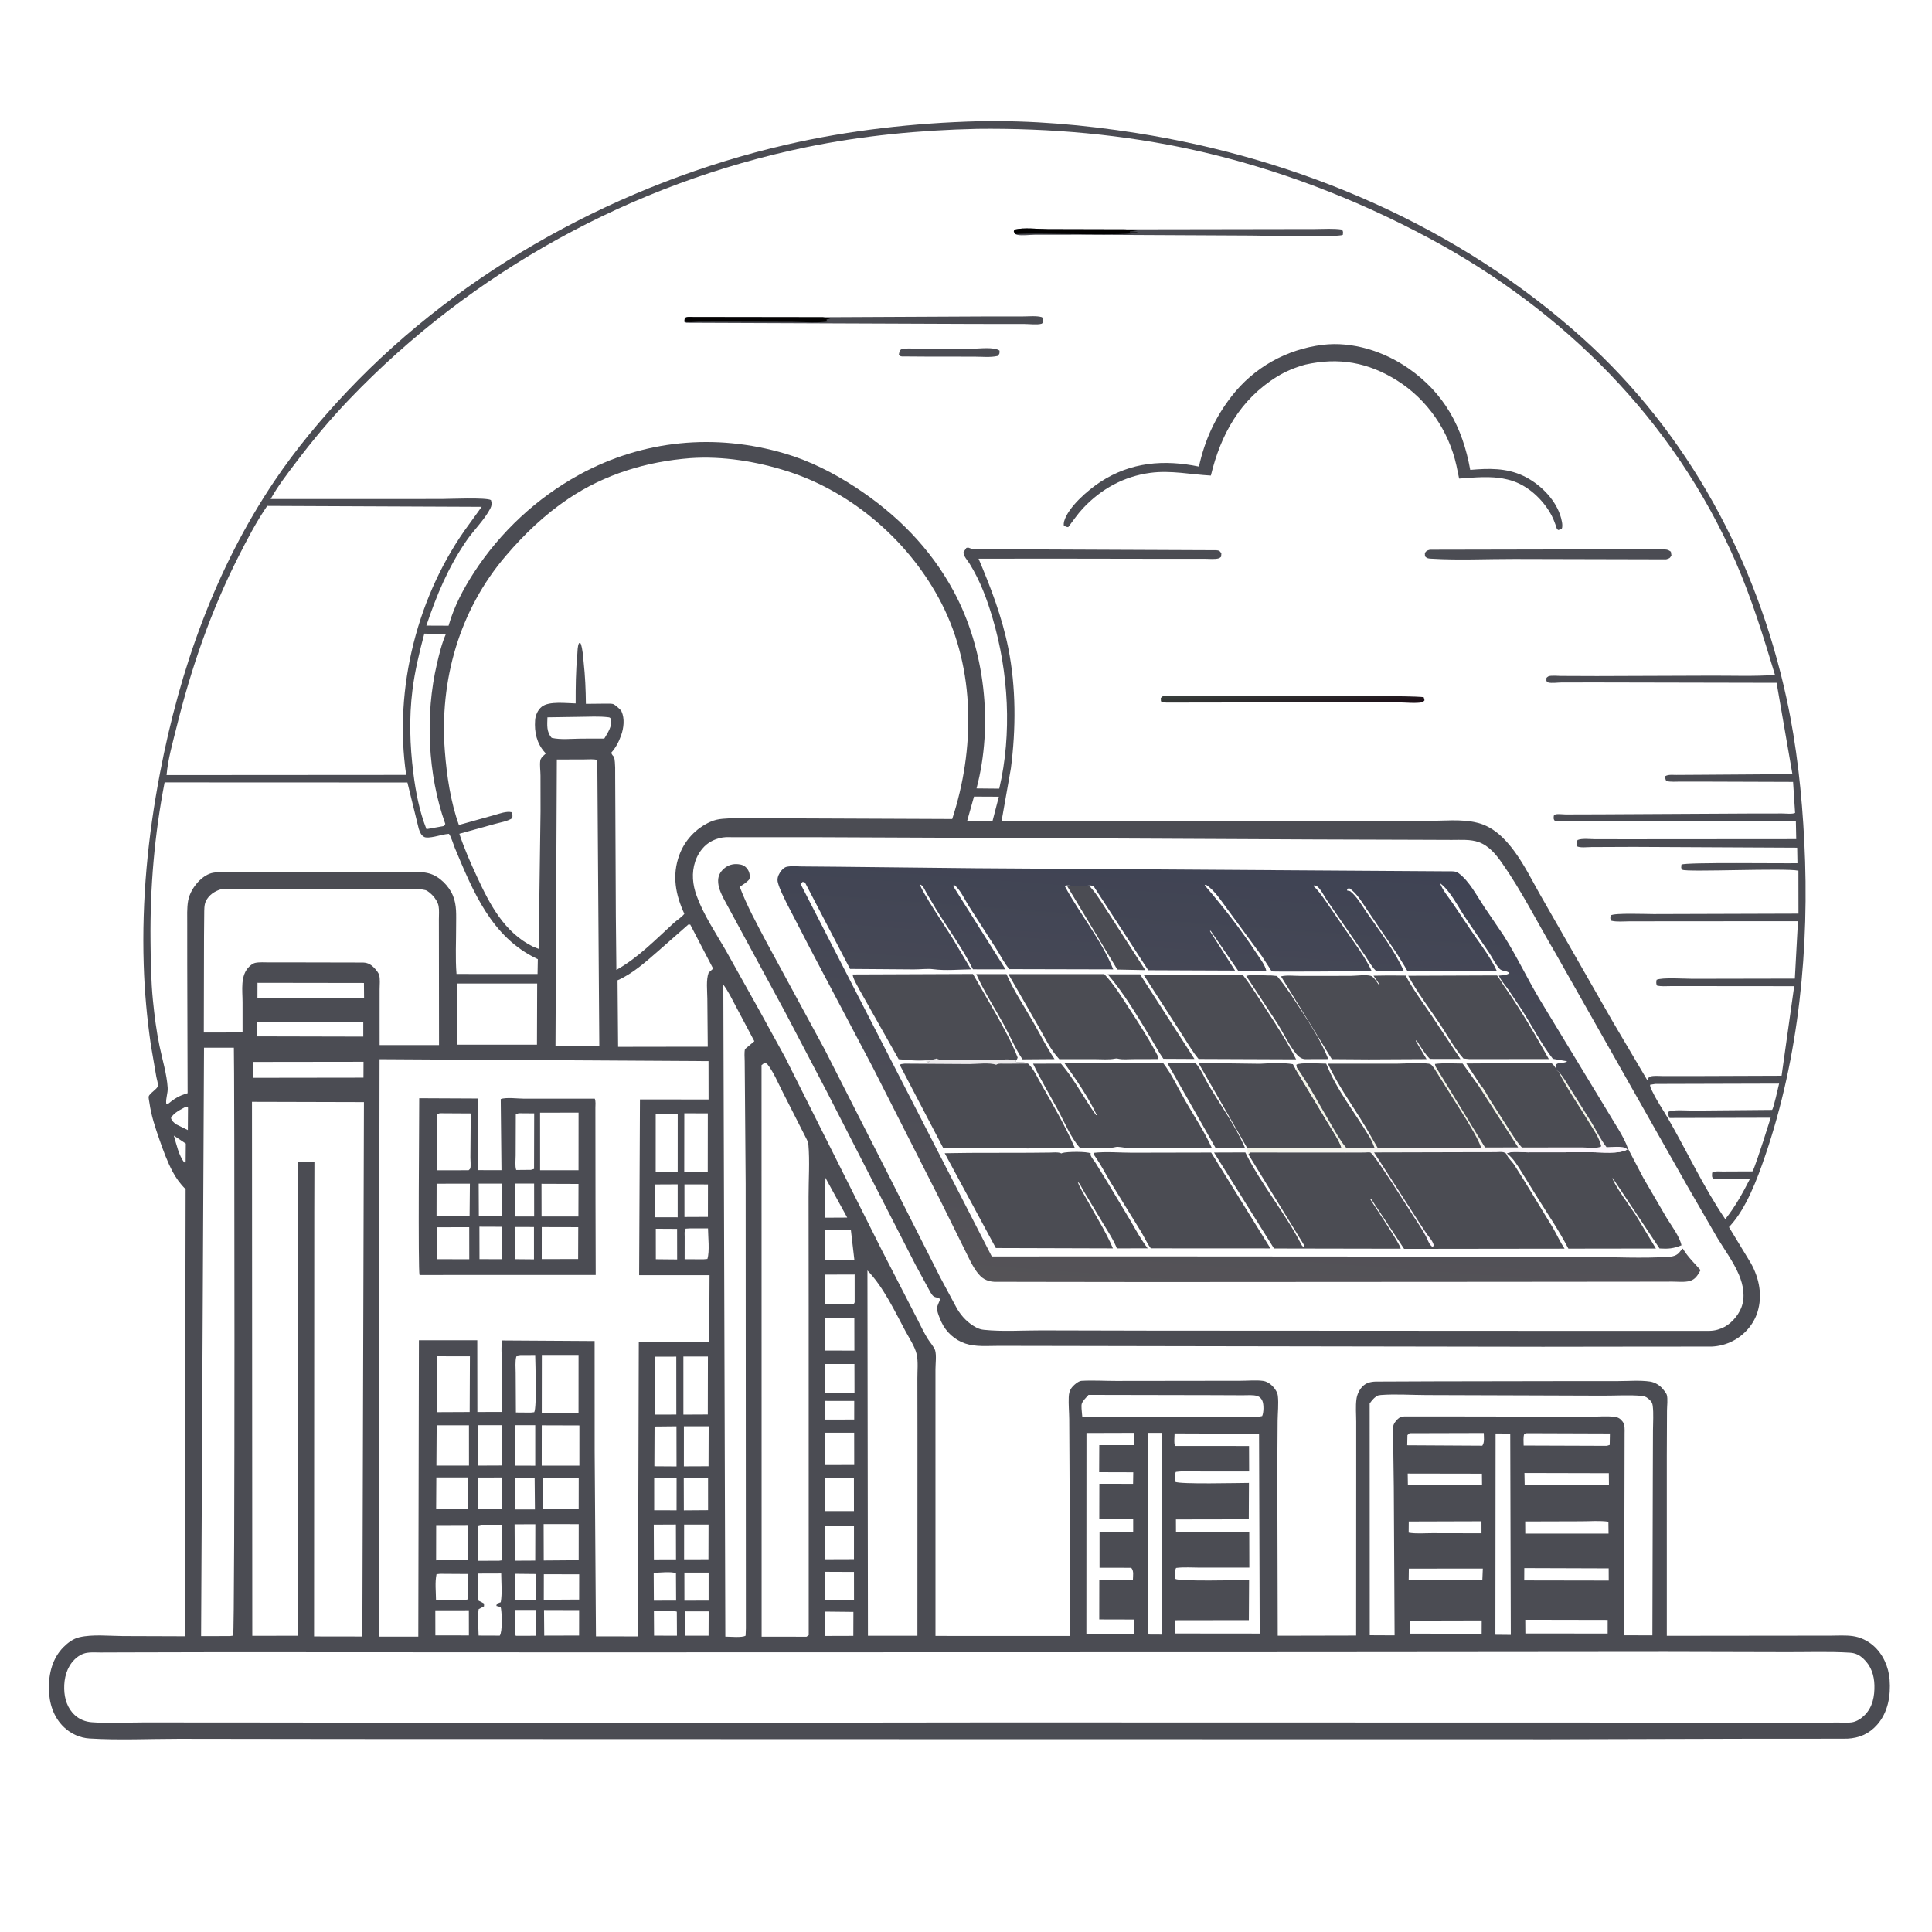 <?xml version="1.0" encoding="utf-8" ?>
<svg xmlns="http://www.w3.org/2000/svg" xmlns:xlink="http://www.w3.org/1999/xlink" width="512" height="512">
	<rect width="100%" height="100%" fill="#808080" stroke="none"/>
	<path fill="white" transform="scale(0.667 0.667)" d="M-0 -0L768 0L768 768L-0 768L0 -0Z"/>
	<path fill="#4B4C53" transform="scale(0.667 0.667)" d="M423.78 351.739C424.624 351.779 425.376 351.843 426.206 352.001C428.246 352.389 431.043 351.908 433.14 351.782C433.193 352.505 433.325 352.609 433.826 353.168C435.992 355.586 437.706 358.685 439.528 361.381L455.034 385.44L443.937 385.226L424.166 352.341L423.78 351.739Z"/>
	<path fill="#4B4C53" transform="scale(0.667 0.667)" d="M463.793 422.343L474.908 422.309C477.054 424.462 478.601 428.409 480.178 431.062C485.048 439.26 490.841 447.261 494.641 456.023L482.923 456.023L463.793 422.343Z"/>
	<path fill="#4B4C53" transform="scale(0.667 0.667)" d="M440.088 387.106L452.953 387.103L474.58 420.743L462.232 420.679C460.391 418.056 458.907 415.233 457.245 412.5C452.072 403.988 446.635 394.606 440.088 387.106Z"/>
	<path fill="#4B4C53" transform="scale(0.667 0.667)" d="M387.899 387.027L399.885 387.014C402.706 393.491 406.703 399.49 410.225 405.607C413.146 410.681 415.731 415.929 418.992 420.803L406.256 420.897C403.421 416.701 401.338 411.672 398.897 407.199C395.247 400.512 390.983 393.986 387.899 387.027Z"/>
	<path fill="#4B4C53" transform="scale(0.667 0.667)" d="M504.144 387.561C505.135 387.484 506.367 387.704 507.372 387.779C511.004 392.077 514.132 396.973 517.187 401.698C521.162 407.847 525.031 413.96 527.755 420.785L518.531 420.816L518.021 420.75C516.787 420.53 515.802 419.645 515.017 418.709C512.267 415.426 510.049 410.703 507.773 406.999L495.141 387.742C497.576 387.03 501.53 387.563 504.144 387.561Z"/>
	<path fill="#4B4C53" transform="scale(0.667 0.667)" d="M590.854 387.558L594.82 387.561C595.933 389.014 596.8 390.661 597.859 392.161C604.309 401.298 609.916 411.025 615.377 420.775L583.814 420.799L581.441 420.562C577.865 416.555 575.153 411.416 572.166 406.937C567.964 400.638 563.114 394.324 559.514 387.678L590.854 387.558Z"/>
	<path fill="#4B4C53" transform="scale(0.667 0.667)" d="M495.461 456.003L476.173 422.334L500.531 422.649C504.471 422.448 509.837 422.12 513.679 422.812L514.717 424.715L527.721 446.355C529.488 449.368 531.872 452.654 532.984 455.965L495.461 456.003Z"/>
	<path fill="#4B4C53" transform="scale(0.667 0.667)" d="M454.399 387.325L493.868 387.451C497.246 391.861 500.071 396.448 503.094 401.09C507.267 407.498 511.537 414.048 514.967 420.89L476.199 420.736C473.547 417.539 471.542 413.857 469.246 410.404L454.399 387.325Z"/>
	<path fill="#4B4C53" transform="scale(0.667 0.667)" d="M400.638 387.016L438.75 387.024C442.656 391.184 445.492 395.863 448.592 400.623C452.711 406.947 456.86 413.4 460.312 420.116L459.938 420.779L449.982 420.808C448.315 420.809 446.257 421.029 444.634 420.716C443.939 420.583 443.704 420.469 442.972 420.618C440.594 421.1 437.691 420.815 435.249 420.822L420.87 420.82C417.364 417.085 415.202 412.325 412.659 407.913L400.638 387.016Z"/>
	<path fill="#4B4C53" transform="scale(0.667 0.667)" d="M551.465 387.566L558.502 387.609C561.211 392.762 564.923 397.83 568.223 402.639L580.261 420.747L568.107 420.723C565.997 418.511 564.403 415.867 562.774 413.294L562.539 413.625L566.801 420.799L543.844 420.911L529.155 420.807L508.963 387.921C511.327 387.349 514.44 387.75 516.924 387.745L536.631 387.723C538.833 387.714 542.692 387.14 544.7 387.731C545.791 388.051 547.166 390.389 547.869 391.312L548.229 391.312L545.703 387.652L551.465 387.566Z"/>
	<path fill="#4B4C53" transform="scale(0.667 0.667)" d="M360.287 421.114L357.047 420.835L341.676 393.6C341.047 392.384 338.641 388.408 338.819 387.161L386.558 386.975L395.904 403.199C398.926 408.656 402.095 414.36 404.335 420.188C404.104 420.788 404.148 420.875 403.613 421.289C401.159 420.691 397.964 421.055 395.409 421.053L378.643 421.053C376.93 421.053 374.08 421.425 372.491 420.806L372.011 420.603C370.811 421.196 369.465 420.994 368.143 421.009L360.287 421.114Z"/>
	<path fill="#4B4C53" transform="scale(0.667 0.667)" d="M422.886 422.359L436.928 422.325C438.838 422.324 441.267 422.034 443.125 422.408C444.417 422.668 445.876 422.29 447.262 422.284L462.065 422.265C465.577 426.793 468.109 432.453 470.974 437.434C474.522 443.6 478.525 449.554 481.449 456.052L447.772 456.045C446.44 456.04 444.346 455.44 443.209 455.745C441.341 456.246 438.926 456.025 436.969 456.034L428.997 455.973C425.354 451.856 422.961 445.849 420.334 441C417.028 434.897 413.421 428.887 410.45 422.616L421.552 422.6C426.947 428.917 430.653 436.36 435.476 443.062L435.779 443.062C432.396 435.85 427.512 428.84 422.886 422.359Z"/>
	<path fill="#4B4C53" transform="scale(0.667 0.667)" d="M646.825 456.338L652.914 467.995L662.093 483.739C663.996 486.897 667.348 491.216 668.074 494.776C664.874 496.099 662.777 496.243 659.362 496.036L640.688 467.965C640.688 469.931 648.528 480.617 649.901 482.744L657.917 496.055L623.144 496.104C619.496 489.012 614.995 482.483 610.795 475.721L604.534 465.616C602.874 462.968 601.25 460.152 598.694 458.271C600.338 457.268 604.955 457.829 606.946 457.837L632.254 457.803C636.269 457.789 643.134 458.666 646.55 456.722L646.825 456.338Z"/>
	<path fill="#4B4C53" transform="scale(0.667 0.667)" d="M434.457 458.062C439.309 457.477 444.794 457.991 449.706 457.996L481.218 457.931L504.775 496.014L457.25 495.988C455.68 493.949 454.609 491.364 453.237 489.159L441.272 469.75C439.292 466.472 437.506 462.937 435.328 459.801C434.904 459.191 434.543 458.824 434.457 458.062Z"/>
	<path fill="#4B4C53" transform="scale(0.667 0.667)" d="M360.287 421.114L368.143 421.009C369.465 420.994 370.811 421.196 372.011 420.603L372.491 420.806C374.08 421.425 376.93 421.053 378.643 421.053L395.409 421.053C397.964 421.055 401.159 420.691 403.613 421.289L403.54 421.875C405.175 422.337 406.943 421.768 408.436 422.562C410.687 424.599 412.303 428.352 413.812 430.978C418.474 439.093 423.256 447.397 427.003 455.977C423.746 456.028 420.103 456.417 416.887 456.049C416.265 455.978 415.859 455.908 415.22 455.986C410.868 456.513 406.006 456.195 401.596 456.198L374.705 456.022L357.639 423.375L357.824 422.812L359.311 422.615C362.257 421.752 367.127 423.226 369.559 421.688L360.723 421.177L360.287 421.114Z"/>
	<path fill="#ECEAEC" transform="scale(0.667 0.667)" d="M360.287 421.114L368.143 421.009C369.465 420.994 370.811 421.196 372.011 420.603L372.491 420.806C374.08 421.425 376.93 421.053 378.643 421.053L395.409 421.053C397.964 421.055 401.159 420.691 403.613 421.289L403.54 421.875C405.175 422.337 406.943 421.768 408.436 422.562L399.216 422.629C398.272 422.638 396.919 422.444 396.082 422.875L395.812 423.066C393.256 422.072 387.984 422.77 385.111 422.773L359.311 422.615C362.257 421.752 367.127 423.226 369.559 421.688L360.723 421.177L360.287 421.114Z"/>
	<path fill="#4B4C53" transform="scale(0.667 0.667)" d="M385.221 458.064L409.143 458.019L417.172 457.939C418.474 457.929 420.025 457.72 421.272 458.104L421.688 458.278L422.103 458.105C423.928 457.547 431.805 457.431 433.406 458.277L433.232 458.812C433.668 460.019 434.6 460.984 435.295 462.053L439.896 469.546L448.921 484.61C451.189 488.496 453.257 492.385 455.99 495.973L443.75 496.008C442.399 492.55 440.191 489.25 438.272 486.084L430.2 472.627C429.769 471.853 428.996 469.978 428.235 469.688C429.106 472.079 430.616 474.372 431.834 476.616C435.346 483.082 439.312 489.205 442.192 496L395.661 495.862L375.347 458.195L385.221 458.064Z"/>
	<defs>
		<linearGradient id="gradient_0" gradientUnits="userSpaceOnUse" x1="570.302" y1="452.261" x2="570.841" y2="461.17">
			<stop offset="0" stop-color="#F2F3E8"/>
			<stop offset="1" stop-color="#FDF7FF"/>
		</linearGradient>
	</defs>
	<path fill="url(#gradient_0)" transform="scale(0.667 0.667)" d="M588.178 431.076L582.616 422.545L615.938 422.31C617.055 422.524 617.481 423.529 618.111 424.378C618.514 425.128 618.529 425.45 619.298 425.867C621.308 428.059 622.791 430.765 624.363 433.274L632.485 446.23C634.334 449.325 636.077 452.981 638.307 455.787C639.998 455.764 645.035 455.251 646.176 456.312L646.55 456.722C643.134 458.666 636.269 457.789 632.254 457.803L606.946 457.837C604.955 457.829 600.338 457.268 598.694 458.271L598.461 458.382C598.011 458.053 597.999 457.996 597.375 457.812C596.578 457.577 595.119 457.774 594.268 457.774L586.134 457.783L545.94 457.885L563.78 485.586L566.879 490.263C567.979 491.766 569.357 493.133 569.71 495.015L569.062 495.347C567.745 494.429 567.235 492.447 566.452 491.025C564.98 488.352 563.273 485.769 561.599 483.219C559.675 480.288 546.249 458.768 544.485 457.904C544.176 457.753 542.506 457.914 542.108 457.916L534.845 457.94L496.698 457.911L496.025 458.686L495.708 458.172C495.82 457.362 495.665 456.787 495.461 456.003L532.984 455.965C531.872 452.654 529.488 449.368 527.721 446.355L514.717 424.715L515.262 424.16L515.062 423.044C516.467 422.017 524.877 422.606 526.927 422.612C530.987 432.982 538.485 442.257 544.185 451.821L544.642 451.357C539.275 441.639 532.254 432.717 527.614 422.612L554.923 422.622C558.946 422.601 563.719 422.063 567.67 422.628C568.837 422.795 569.218 423.727 569.915 424.606L570.366 423.721L570.114 422.742C573.658 422.249 577.532 422.562 581.118 422.57L587.464 431.398L588.178 431.076Z"/>
	<path fill="#4B4C53" transform="scale(0.667 0.667)" d="M515.262 424.16L515.062 423.044C516.467 422.017 524.877 422.606 526.927 422.612C530.987 432.982 538.485 442.257 544.185 451.821C544.983 453.142 545.526 454.534 546.104 455.959L534.848 456.005C532.389 453.075 530.607 449.675 528.658 446.396C524.334 439.118 520.293 431.444 515.488 424.484L515.262 424.16Z"/>
	<path fill="#4B4C53" transform="scale(0.667 0.667)" d="M570.366 423.721L570.114 422.742C573.658 422.249 577.532 422.562 581.118 422.57L587.464 431.398L603.19 455.884L590.034 455.903L570.366 423.721Z"/>
	<path fill="#4B4C53" transform="scale(0.667 0.667)" d="M588.178 431.076L582.616 422.545L615.938 422.31C617.055 422.524 617.481 423.529 618.111 424.378C618.514 425.128 618.529 425.45 619.298 425.867C622.782 432.889 627.514 439.52 631.55 446.25C633.299 449.167 635.461 452.079 636.188 455.441C634.957 456.41 630.484 455.885 628.797 455.885L604.668 455.898C602.491 453.546 600.878 450.769 599.14 448.091L591.885 436.752C590.863 435.119 589.546 432.334 588.178 431.076Z"/>
	<path fill="#4B4C53" transform="scale(0.667 0.667)" d="M544.642 451.357C539.275 441.639 532.254 432.717 527.614 422.612L554.923 422.622C558.946 422.601 563.719 422.063 567.67 422.628C568.837 422.795 569.218 423.727 569.915 424.606L582.732 445.024C584.751 448.504 587.087 452.201 588.492 455.963L547.332 455.99L544.642 451.357Z"/>
	<path fill="#4B4C53" transform="scale(0.667 0.667)" d="M496.025 458.686L496.698 457.911L534.845 457.94L542.108 457.916C542.506 457.914 544.176 457.753 544.485 457.904C546.249 458.768 559.675 480.288 561.599 483.219C563.273 485.769 564.98 488.352 566.452 491.025C567.235 492.447 567.745 494.429 569.062 495.347L569.71 495.015C569.357 493.133 567.979 491.766 566.879 490.263L563.78 485.586L545.94 457.885L586.134 457.783L594.268 457.774C595.119 457.774 596.578 457.577 597.375 457.812C597.999 457.996 598.011 458.053 598.461 458.382L598.661 458.825C599.31 460.192 600.667 461.397 601.541 462.658L605.663 469.2L616.92 487.714C618.536 490.471 619.861 493.461 621.631 496.113L557.872 496.194L544.688 476.237L544.517 476.625C545.935 478.919 556.735 494.884 556.506 496.137L506.188 496.044L482.362 457.925L494.792 457.88C501.176 470.736 510.529 481.775 517.054 494.467C517.38 495.101 517.248 494.877 517.875 495.4L518.198 494.812L496.025 458.686Z"/>
	<defs>
		<linearGradient id="gradient_1" gradientUnits="userSpaceOnUse" x1="498.231" y1="340.943" x2="485.248" y2="515.259">
			<stop offset="0" stop-color="#3F4354"/>
			<stop offset="1" stop-color="#555357"/>
		</linearGradient>
	</defs>
	<path fill="url(#gradient_1)" transform="scale(0.667 0.667)" d="M423.78 351.739L423.105 352.154C429.05 363.223 437.672 373.491 442.317 385.152L401.032 385.054C399.029 382.733 397.52 379.622 395.86 377.025L384.747 359.697C383.157 357.164 381.479 353.365 379.145 351.627L378.634 351.938L399.521 385.136L386.572 385.128C382.448 376.744 376.711 369.073 371.837 361.106L368.166 354.882C367.647 353.992 367.09 352.652 366.392 351.938C366.101 351.64 365.962 351.61 365.625 351.465C365.387 353.037 376.726 369.955 378.384 372.656L385.793 385.134C381.016 385.195 375.583 385.725 370.875 385.092C368.494 384.772 365.501 385.181 363.023 385.16L337.734 384.969L319.84 350.642L318.938 350.372L318.07 351.188L394.052 499.213L454.218 499.192L564.196 499.267L630.454 499.402C641.32 499.424 652.567 500.074 663.375 499.334C664.778 499.238 666.042 498.825 667.066 497.812L668.02 496.624C668.327 496.21 668.167 496.368 668.625 496.088L668.834 496.442C670.659 499.419 673.339 502.039 675.659 504.645C674.586 506.544 673.672 508.298 671.438 508.939C669.383 509.529 666.683 509.21 664.522 509.214L650.159 509.239L593.203 509.292L457.683 509.373L416.618 509.32L395.062 509.282C393.712 509.228 392.303 508.868 391.117 508.209C388.873 506.963 387.091 503.936 385.857 501.722L373.723 477.187L346.663 423.867L322.105 377.312L312.482 358.713C311.297 356.179 309.803 353.394 309.074 350.691C308.676 349.217 309.118 347.909 309.912 346.654C310.482 345.754 311.468 344.645 312.557 344.398C314.336 343.994 316.696 344.252 318.521 344.258L332.547 344.376L387.899 344.97L575.582 346.192C577.076 346.196 578.302 346.051 579.547 346.959C583.75 350.024 586.726 355.86 589.601 360.172L597.42 371.709C602.788 380.138 606.922 389.104 612.078 397.635L639.054 442.125C641.616 446.561 645.15 451.497 646.825 456.338L646.55 456.722L646.176 456.312C645.035 455.251 639.998 455.764 638.307 455.787C636.077 452.981 634.334 449.325 632.485 446.23L624.363 433.274C622.791 430.765 621.308 428.059 619.298 425.867C618.529 425.45 618.514 425.128 618.111 424.378L618.067 423.188C618.793 421.878 621.448 422.657 622.654 421.675L616.967 420.673C612.224 414.58 608.645 407.369 604.423 400.875L599.208 393.092C597.963 391.357 596.382 389.56 595.494 387.631C596.952 387.443 598.57 387.524 599.744 386.625C598.542 385.457 596.814 386.08 595.735 384.852C594.127 383.022 593.027 380.647 591.691 378.603L581.918 364.17C579.1 359.926 576.265 353.99 572.173 350.928C573.132 353.681 575.658 356.628 577.319 359.081L585.809 371.663C588.96 376.155 592.462 380.83 594.738 385.829L560.143 385.796C560.111 385.795 559.243 385.78 559.242 385.779C558.931 385.528 558.36 384.347 558.118 383.956L554.982 378.864L543.699 362.25C541.565 359.21 539.235 354.878 536.062 352.903L535.312 353.139L535.198 353.812L536.438 354.08C539.204 356.251 541.084 359.762 543.075 362.625C548.191 369.981 554.073 377.616 557.754 385.799L549.278 385.795C548.712 385.794 547.415 385.96 546.905 385.793C545.875 385.457 542.963 380.55 542.238 379.473L527.252 357.745C526.3 356.367 524.648 353.057 523.312 352.174C522.977 351.951 522.562 351.88 522.188 351.733L521.926 352.125C523.92 353.904 525.381 356.156 526.936 358.312L534.348 369.124C537.914 374.416 542.375 380.042 545.004 385.851C541.5 385.858 505.661 386.197 505.274 385.928C505.144 385.838 504.507 384.733 504.399 384.562L501.353 379.875L488.208 361.971C485.663 358.621 482.68 353.687 479.062 351.477L478.644 351.725C486.017 360.352 492.963 369.165 499.184 378.676C500.499 380.686 502.64 383.383 503.124 385.712L492.003 385.769L481.003 369.808L480.727 369.938L490.713 385.628L456.221 385.486L434.438 351.982L433.14 351.782C431.043 351.908 428.246 352.389 426.206 352.001C425.376 351.843 424.624 351.779 423.78 351.739Z"/>
	<path fill="#4B4C53" transform="scale(0.667 0.667)" d="M388.761 48.176C409.823 47.755 430.646 49.574 451.441 52.84C516.665 63.085 579.543 90.014 628.857 134.418C670.798 172.184 697.936 222.666 709.841 277.591C713.885 296.247 715.929 315.439 716.885 334.482C718.983 376.237 714.848 419.778 701.255 459.449C698.168 468.455 693.847 480.088 687.329 487.134L686.944 487.546L695.746 502.045C699.003 508.005 700.336 514.744 698.27 521.347C696.737 526.246 693.028 530.457 688.479 532.791C685.844 534.143 682.995 534.896 680.035 535.022L655.651 535.034L613.005 535.091L466.413 534.851L416.513 534.76L396.876 534.728C392.526 534.719 387.682 535.206 383.523 533.805C379.354 532.4 375.885 529.272 374.04 525.277C373.452 524.004 372.169 520.995 372.295 519.646C372.375 518.788 373.176 517.231 373.489 516.375L373.125 515.686C372.439 515.575 371.475 515.474 370.914 515.038C370.039 514.357 369.315 512.734 368.758 511.761L363.728 502.5L328.41 433.539L311.9 402.049L287.618 357.232C286.466 354.972 285.267 352.462 285.321 349.875C285.362 347.902 286.159 346.434 287.623 345.136C289.222 343.719 291.162 343.153 293.272 343.359C294.795 343.508 295.889 343.897 296.866 345.169C297.836 346.433 298.031 347.788 297.77 349.312C296.703 350.602 295.292 351.424 293.913 352.344C296.698 359.795 300.673 367.004 304.376 374.036L327.741 417.135L352.598 466.034L373.507 507.403L380.276 520.018C382.163 523.154 384.621 525.698 387.878 527.438C388.855 527.959 389.862 528.246 390.961 528.361C398.282 529.131 406.25 528.568 413.638 528.588L458.479 528.69L627.06 528.777L664.076 528.77L675.778 528.771C677.992 528.767 680.413 528.944 682.539 528.267L683.062 528.083L684.12 527.71C687.437 526.341 690.49 522.96 691.807 519.671C693.527 515.377 692.651 510.549 690.886 506.425C688.674 501.258 685.264 496.664 682.352 491.882L670.629 471.613L617.732 378.21C610.812 366.486 604.537 353.935 596.707 342.801C594.365 339.471 591.557 336.053 587.598 334.616C584.217 333.389 580.336 333.727 576.796 333.711L562.657 333.658L522.868 333.53L403.736 332.962L325.961 332.64L288.375 332.622C286.649 332.707 284.827 333.208 283.263 333.934C279.847 335.517 277.382 338.759 276.218 342.293C274.711 346.869 275.174 351.495 276.801 355.959C279.555 363.516 284.337 370.623 288.349 377.569L301.643 401.348L311.948 420.1L327.791 451.693L350.367 496.736L364.579 524.346C365.826 526.851 367.061 529.363 368.499 531.766C369.263 533.044 371.176 535.218 371.553 536.544C372.125 538.553 371.674 541.871 371.675 544.032L371.671 563.775L371.682 649.985L425.222 650.005L424.925 582.145L424.824 563.812C424.793 560.938 424.499 557.976 424.629 555.111C424.691 553.767 424.893 552.642 425.679 551.525C426.4 550.5 428.393 548.7 429.671 548.626C434.167 548.369 438.878 548.666 443.392 548.665L473.061 548.629L493.15 548.6C495.908 548.599 499.144 548.266 501.858 548.655C503.223 548.85 504.537 549.657 505.494 550.612C506.531 551.646 507.562 553.146 507.721 554.647C508.052 557.761 507.672 561.295 507.624 564.456L507.499 583.264L507.668 649.905L538.817 649.836L538.846 583.938L538.845 564.906C538.845 561.95 538.545 558.66 538.966 555.75C539.21 554.07 540.04 552.266 541.203 551.018C542.662 549.452 544.421 549.01 546.491 548.92L570.233 548.823L617.466 548.742L642.937 548.725C646.982 548.724 651.55 548.333 655.536 548.906C657.233 549.15 658.921 550.065 660.128 551.27C660.713 551.855 662.01 553.425 662.248 554.207C662.707 555.72 662.333 558.73 662.326 560.374L662.25 578.182L662.252 649.939L713.147 649.885L727.369 649.869C730.209 649.864 733.268 649.659 736.084 650.042C739.06 650.447 741.901 651.774 744.174 653.72C748.12 657.097 750.39 662.234 750.783 667.361C751.27 673.702 750.156 680.328 745.848 685.245C742.677 688.865 738.715 690.567 733.971 690.802L719.438 690.833L693.182 690.841L615.874 691.05L369.545 691.012L137.424 690.945L70.943 690.858C59.236 690.865 47.199 691.451 35.535 690.727C31.765 690.493 28.197 688.872 25.466 686.289C21.195 682.25 19.485 676.61 19.421 670.87C19.355 664.866 20.865 658.804 25.217 654.432C26.98 652.66 29.071 651.084 31.547 650.504C36.784 649.277 43.382 650.005 48.776 650.036L73.413 650.121L73.749 472.459C71.659 470.466 69.934 468.063 68.583 465.515C66.401 461.399 64.841 457.071 63.311 452.681C61.7 448.055 60.081 443.227 59.405 438.358C59.329 437.811 58.952 436.105 59.088 435.637C59.466 434.344 62.457 432.723 62.773 431.452C62.914 430.883 62.236 428.537 62.118 427.875L59.941 415.198C58.395 404.534 57.427 394.01 57.099 383.235C56.31 357.341 58.732 332.484 63.581 307.069C71.433 265.915 85.515 226.088 108.998 191.169C117.508 178.515 127.427 166.634 137.891 155.566C183.968 106.832 247.107 72.554 312.264 57.513C337.18 51.762 363.218 48.831 388.761 48.176Z"/>
	<path fill="white" transform="scale(0.667 0.667)" d="M69.066 451.201L73.822 454.365L73.756 461.812L73.217 461.85C71.012 459.141 70.093 454.535 69.066 451.201Z"/>
	<path fill="white" transform="scale(0.667 0.667)" d="M73.922 439.688C74.41 439.779 74.141 439.686 74.691 440.062L74.633 448.998L69.968 446.711C69.081 446.021 68.206 445.319 67.935 444.188C69.037 442.072 71.899 440.787 73.922 439.688Z"/>
	<path fill="white" transform="scale(0.667 0.667)" d="M327.957 467.958L336.612 483.765L327.782 483.81L327.957 467.958Z"/>
	<path fill="white" transform="scale(0.667 0.667)" d="M204.78 625.306L212.785 625.387L212.897 635.703L204.771 635.782L204.78 625.306Z"/>
	<path fill="white" transform="scale(0.667 0.667)" d="M204.696 639.651L213.015 639.65L213.008 649.919L204.934 649.942C204.498 649.073 204.71 647.655 204.707 646.682L204.696 639.651Z"/>
	<path fill="white" transform="scale(0.667 0.667)" d="M327.781 556.602L339.399 556.624L339.392 564.005L327.748 564.032L327.781 556.602Z"/>
	<path fill="white" transform="scale(0.667 0.667)" d="M259.804 640.153C262.377 640.141 266.557 639.553 268.912 640.344L268.961 649.892L259.867 649.88L259.804 640.153Z"/>
	<path fill="white" transform="scale(0.667 0.667)" d="M272.262 640.222L281.565 640.243L281.525 649.9L272.267 649.905L272.262 640.222Z"/>
	<path fill="white" transform="scale(0.667 0.667)" d="M386.984 316.499L396.857 316.546L394.325 326.303L384.254 326.225L386.984 316.499Z"/>
	<path fill="white" transform="scale(0.667 0.667)" d="M259.72 624.938C261.687 624.85 266.947 624.293 268.573 625.088L268.633 635.952L259.785 635.972L259.72 624.938Z"/>
	<path fill="white" transform="scale(0.667 0.667)" d="M204.528 587.212L212.424 587.222L212.535 599.716L204.613 599.717L204.528 587.212Z"/>
	<path fill="white" transform="scale(0.667 0.667)" d="M260.56 488.199L269.02 488.245L269.04 500.405L260.576 500.325L260.56 488.199Z"/>
	<path fill="white" transform="scale(0.667 0.667)" d="M271.916 624.826L281.548 624.827L281.542 635.953L271.93 635.976L271.916 624.826Z"/>
	<path fill="white" transform="scale(0.667 0.667)" d="M327.661 640.323L339.074 640.444L339.04 649.961L327.678 649.996L327.661 640.323Z"/>
	<path fill="white" transform="scale(0.667 0.667)" d="M274.143 488.062L281.303 488.05C281.32 491.35 282.013 497.164 281.062 500.209L279.469 500.352L272.018 500.309L272.034 491.327C272.036 490.155 271.819 489.171 272.438 488.161L274.143 488.062Z"/>
	<path fill="white" transform="scale(0.667 0.667)" d="M259.916 587.327L268.821 587.281L268.809 600.065L259.918 600.052L259.916 587.327Z"/>
	<path fill="white" transform="scale(0.667 0.667)" d="M260.266 470.599L269.25 470.557L269.25 483.65L260.288 483.64L260.266 470.599Z"/>
	<path fill="white" transform="scale(0.667 0.667)" d="M204.455 605.643L212.695 605.611L212.655 620.051L204.532 620.093L204.455 605.643Z"/>
	<path fill="white" transform="scale(0.667 0.667)" d="M189.843 587.063L199.286 587.032L199.339 599.566L189.869 599.558L189.843 587.063Z"/>
	<path fill="white" transform="scale(0.667 0.667)" d="M271.942 470.573L281.283 470.593L281.263 483.49L271.946 483.531L271.942 470.573Z"/>
	<path fill="white" transform="scale(0.667 0.667)" d="M259.751 605.769L268.553 605.727L268.591 619.551L259.804 619.574L259.751 605.769Z"/>
	<path fill="white" transform="scale(0.667 0.667)" d="M271.674 587.252L281.32 587.233L281.326 600.015L271.708 600.084L271.674 587.252Z"/>
	<path fill="white" transform="scale(0.667 0.667)" d="M327.753 624.514L339.3 624.562L339.313 635.588L327.712 635.615L327.753 624.514Z"/>
	<path fill="white" transform="scale(0.667 0.667)" d="M204.663 566.264L212.661 566.261L212.66 582.336L204.644 582.326L204.663 566.264Z"/>
	<path fill="white" transform="scale(0.667 0.667)" d="M327.715 488.553L338.055 488.598L339.449 500.551L327.69 500.55L327.715 488.553Z"/>
	<path fill="white" transform="scale(0.667 0.667)" d="M559.304 585.464L588.792 585.515L588.84 589.972L559.375 589.903L559.304 585.464Z"/>
	<path fill="white" transform="scale(0.667 0.667)" d="M172.957 639.805L186.284 639.791L186.301 649.786L172.977 649.769L172.957 639.805Z"/>
	<path fill="white" transform="scale(0.667 0.667)" d="M271.81 605.743L281.517 605.738L281.477 619.525L271.798 619.533L271.81 605.743Z"/>
	<path fill="white" transform="scale(0.667 0.667)" d="M174.847 625.312L186.079 625.383L186.011 635.438L184.688 635.712L173.23 635.719C173.211 632.489 172.758 628.598 173.438 625.462L174.847 625.312Z"/>
	<path fill="white" transform="scale(0.667 0.667)" d="M559.755 623.239L589.149 623.221L588.963 627.736L559.693 627.78L559.755 623.239Z"/>
	<path fill="white" transform="scale(0.667 0.667)" d="M327.815 541.932L339.481 541.933L339.506 553.598L327.831 553.538L327.815 541.932Z"/>
	<path fill="white" transform="scale(0.667 0.667)" d="M559.721 604.515L588.616 604.431L588.63 609.205L569.033 609.166C566.049 609.155 562.582 609.485 559.684 608.951L559.721 604.515Z"/>
	<path fill="white" transform="scale(0.667 0.667)" d="M191.193 605.812L199.526 605.793L199.545 614.952C199.544 616.6 199.699 618.359 199.312 619.964L198.188 620.119L189.901 620.123L189.938 606.092L191.193 605.812Z"/>
	<path fill="white" transform="scale(0.667 0.667)" d="M260.064 566.784L268.774 566.698L268.797 582.635L259.992 582.575L260.064 566.784Z"/>
	<path fill="white" transform="scale(0.667 0.667)" d="M327.782 506.426L339.565 506.391L339.571 517.312C339.424 517.914 339.564 517.581 339 518.233L327.74 518.244L327.782 506.426Z"/>
	<path fill="white" transform="scale(0.667 0.667)" d="M216.148 639.688L230.094 639.73L230.078 649.825L216.232 649.866L216.148 639.688Z"/>
	<path fill="white" transform="scale(0.667 0.667)" d="M216.074 625.468L230.119 625.501L230.098 635.536L216.056 635.616L216.074 625.468Z"/>
	<path fill="white" transform="scale(0.667 0.667)" d="M327.867 569.245L339.371 569.234L339.395 582.059L327.911 582.079L327.867 569.245Z"/>
	<path fill="white" transform="scale(0.667 0.667)" d="M327.827 523.82L339.444 523.797L339.464 536.612L327.844 536.595L327.827 523.82Z"/>
	<path fill="white" transform="scale(0.667 0.667)" d="M560.279 643.896L588.709 643.829L588.69 649.12L560.312 649.072L560.279 643.896Z"/>
	<path fill="white" transform="scale(0.667 0.667)" d="M327.798 587.275L339.275 587.254L339.289 600.379L327.797 600.384L327.798 587.275Z"/>
	<path fill="white" transform="scale(0.667 0.667)" d="M327.763 606.365L339.297 606.402L339.294 619.48L327.765 619.519L327.763 606.365Z"/>
	<path fill="white" transform="scale(0.667 0.667)" d="M560.05 569.438L589.529 569.361C589.529 571.051 589.921 573.011 588.938 574.398L559.103 574.226L559.197 570.188L560.05 569.438Z"/>
	<path fill="white" transform="scale(0.667 0.667)" d="M189.826 566.262L199.276 566.259L199.31 582.268L189.814 582.309L189.826 566.262Z"/>
	<path fill="white" transform="scale(0.667 0.667)" d="M605.69 585.24L639.215 585.321L639.26 589.879L605.778 589.858L605.69 585.24Z"/>
	<path fill="white" transform="scale(0.667 0.667)" d="M271.724 566.686L281.566 566.68L281.51 582.568L271.718 582.608L271.724 566.686Z"/>
	<path fill="white" transform="scale(0.667 0.667)" d="M173.361 587.013L186.016 587.019L186.016 599.56L173.287 599.567L173.361 587.013Z"/>
	<path fill="white" transform="scale(0.667 0.667)" d="M605.982 604.5L628.326 604.436C631.796 604.437 635.613 604.109 639.043 604.594L639.103 609.316L606.015 609.313L605.982 604.5Z"/>
	<path fill="white" transform="scale(0.667 0.667)" d="M605.629 623.034L639.155 623.146L639.176 627.992L605.602 627.934L605.629 623.034Z"/>
	<path fill="white" transform="scale(0.667 0.667)" d="M606.586 569.438L639.643 569.55L639.562 574.09L638.438 574.45L605.373 574.335C605.363 572.856 605.148 571.046 605.62 569.642L606.586 569.438Z"/>
	<path fill="white" transform="scale(0.667 0.667)" d="M215.737 587.282L229.934 587.299L229.916 599.409L215.796 599.501L215.737 587.282Z"/>
	<path fill="white" transform="scale(0.667 0.667)" d="M206.754 538.683L212.648 538.667C212.715 541.942 213.314 559.24 212.259 561.098L210.844 561.25L204.976 561.203L204.89 545.59C204.891 543.543 204.602 540.887 205.155 538.93L206.754 538.683Z"/>
	<path fill="white" transform="scale(0.667 0.667)" d="M606.011 643.56L638.756 643.622L638.75 649.039L606.053 649.004L606.011 643.56Z"/>
	<path fill="white" transform="scale(0.667 0.667)" d="M173.3 605.955L186.014 605.912L186.011 619.91L173.273 619.938L173.3 605.955Z"/>
	<path fill="white" transform="scale(0.667 0.667)" d="M260.274 539.029L268.699 539.019L268.718 562.023L260.241 562.043L260.274 539.029Z"/>
	<path fill="white" transform="scale(0.667 0.667)" d="M215.994 605.556L229.933 605.571L229.917 619.896L216.035 620.007L215.994 605.556Z"/>
	<path fill="white" transform="scale(0.667 0.667)" d="M260.522 442.474L269.265 442.487L269.255 465.704L260.515 465.703L260.522 442.474Z"/>
	<path fill="white" transform="scale(0.667 0.667)" d="M173.498 566.297L186.326 566.295L186.336 582.306L173.394 582.295L173.498 566.297Z"/>
	<path fill="white" transform="scale(0.667 0.667)" d="M230.029 284.815C233.916 284.796 238.03 284.502 241.883 285C242.464 285.075 242.509 285.383 242.855 285.826C243.148 288.742 241.523 291.039 240.103 293.444L230.719 293.471C227.065 293.501 222.732 293.993 219.188 293.161C217.051 290.726 217.432 288.036 217.506 284.998L230.029 284.815Z"/>
	<path fill="white" transform="scale(0.667 0.667)" d="M189.913 625.203L199.138 625.174C199.159 628.84 199.583 632.998 198.961 636.595L197.438 637.149L197.206 638.062C197.83 638.196 198.357 638.342 198.938 638.608L199.042 639.034C199.418 641.099 199.665 648.357 198.562 649.87L190.158 649.84C190.097 646.43 189.743 642.751 190.161 639.375L192.308 638.215L192.314 637.125C191.609 636.678 190.916 636.343 190.158 636C189.449 632.705 189.911 628.598 189.913 625.203Z"/>
	<path fill="white" transform="scale(0.667 0.667)" d="M271.889 442.324L281.227 442.361L281.198 465.659L271.862 465.636L271.889 442.324Z"/>
	<path fill="white" transform="scale(0.667 0.667)" d="M271.521 538.971L281.263 538.963L281.22 561.998L271.526 562.046L271.521 538.971Z"/>
	<path fill="white" transform="scale(0.667 0.667)" d="M215.25 566.301L230.2 566.348L230.194 582.314L215.232 582.315L215.25 566.301Z"/>
	<path fill="white" transform="scale(0.667 0.667)" d="M101.966 406.078L144.341 406.087L144.34 411.858L101.988 411.761L101.966 406.078Z"/>
	<path fill="white" transform="scale(0.667 0.667)" d="M102.307 390.491L144.603 390.554L144.657 396.71L102.285 396.683L102.307 390.491Z"/>
	<path fill="white" transform="scale(0.667 0.667)" d="M100.516 421.923L144.438 421.866L144.413 428.172L100.504 428.231L100.516 421.923Z"/>
	<path fill="white" transform="scale(0.667 0.667)" d="M173.583 538.87L186.706 538.894L186.612 561.015L173.58 561.075L173.583 538.87Z"/>
	<path fill="white" transform="scale(0.667 0.667)" d="M215.283 538.643L229.866 538.634L229.854 561.331L215.255 561.295L215.283 538.643Z"/>
	<path fill="white" transform="scale(0.667 0.667)" d="M456.08 569.3L461.529 569.297L461.678 649.46L456.413 649.431C455.606 647.691 456.191 633.314 456.187 629.998L456.08 569.3Z"/>
	<path fill="white" transform="scale(0.667 0.667)" d="M594.221 569.552L600.044 569.572L600.266 649.57L594.145 649.512L594.221 569.552Z"/>
	<path fill="white" transform="scale(0.667 0.667)" d="M168.593 251.745L177.16 251.905C175.518 255.637 174.54 259.762 173.609 263.719C168.85 283.949 169.914 307.737 176.926 327.367L176.438 328.175L169.445 329.433C166.644 322.419 165.156 314.554 164.222 307.089C162.847 296.087 162.5 285.265 163.871 274.225C164.819 266.588 166.622 259.17 168.593 251.745Z"/>
	<path fill="white" transform="scale(0.667 0.667)" d="M432.48 554.216L481.706 554.312L493.747 554.363C495.521 554.372 497.975 554.125 499.636 554.684C500.522 554.982 501.197 555.717 501.562 556.57C502.172 557.99 502.137 561.225 501.48 562.623L500.344 562.862L430.013 562.895L429.897 561.75C429.832 560.792 429.544 558.63 429.795 557.776C430.154 556.554 431.634 555.186 432.48 554.216Z"/>
	<path fill="white" transform="scale(0.667 0.667)" d="M431.673 569.357L450.503 569.301L450.55 574.18L436.762 574.172L436.711 584.923L450.265 584.962L450.193 589.547L436.794 589.524L436.765 603.532L450.232 603.581L450.234 608.631L436.863 608.606L436.863 622.891L449.438 622.91C450.603 624.108 450.131 626.099 450.124 627.75L436.769 627.737L436.75 643.431L450.683 643.466L450.671 649.196L431.639 649.208L431.673 569.357Z"/>
	<path fill="white" transform="scale(0.667 0.667)" d="M181.542 390.777L213.426 390.772L213.346 415.069L181.606 415.069L181.542 390.777Z"/>
	<path fill="white" transform="scale(0.667 0.667)" d="M466.685 569.524L500.246 569.65L500.501 649.048L467.025 649.015L466.942 643.744L496.191 643.702L496.284 627.804C491.871 627.802 468.693 628.407 466.985 627.322L466.87 624.188C466.937 623.746 467.108 623.381 467.273 622.968C470.359 622.568 473.818 622.848 476.948 622.844L496.38 622.828L496.349 608.614L467.238 608.573L467.217 603.695L496.165 603.645L496.232 589.188C492.281 589.186 468.587 589.794 466.97 588.75C466.919 587.589 466.616 585.819 467.192 584.812C470.403 584.356 473.965 584.632 477.223 584.631L496.306 584.633L496.266 574.516L466.896 574.507C466.343 573.578 466.689 570.711 466.685 569.524Z"/>
	<path fill="white" transform="scale(0.667 0.667)" d="M273.517 367.312L274.248 367.366L283.341 384.845L281.561 386.438C280.473 389.267 281.016 393.757 281.038 396.783L281.206 415.874L254.906 415.906L245.585 415.929L245.362 389.485C251.446 386.805 256.399 382.292 261.375 377.982L273.517 367.312Z"/>
	<path fill="white" transform="scale(0.667 0.667)" d="M657.65 430.666L706.871 430.53C706.499 431.997 704.694 440.359 704.065 440.982C704.065 440.982 675.193 441.235 672.686 441.259C670.583 441.279 664.263 440.724 662.766 441.824C662.848 442.712 662.835 443.42 663.333 444.188L703.529 444.087L700.493 453.626C700.067 454.928 696.791 465.018 696.277 465.405C696.214 465.453 694.618 465.413 694.423 465.414L684.342 465.457C682.97 465.463 681.429 465.2 680.266 465.938C680.237 467.126 679.996 467.563 680.812 468.469L695.211 468.532C692.358 474.149 689.404 479.461 685.483 484.4C676.82 471.673 670.251 457.382 662.559 444.075C660.615 440.713 658.513 437.721 656.789 434.201C656.304 433.213 655.587 432.124 655.605 431L657.65 430.666Z"/>
	<path fill="white" transform="scale(0.667 0.667)" d="M221.24 301.771L232.323 301.734C233.885 301.739 235.825 301.509 237.315 301.967L238.115 415.681L220.704 415.583L221.24 301.771Z"/>
	<path fill="white" transform="scale(0.667 0.667)" d="M287.39 391.221C289.463 393.977 290.977 397.247 292.604 400.28L299.714 413.693L295.991 416.834C295.667 418.304 295.87 420.122 295.881 421.635L295.962 431.465L296.26 470.199L296.355 646.969L296.244 649.875C294.897 650.769 290.014 650.257 288.185 650.261L287.39 391.221Z"/>
	<path fill="white" transform="scale(0.667 0.667)" d="M344.647 504.787C351.042 511.383 355.469 520.914 359.792 528.958C361.252 531.673 363.526 535.065 364.204 538.061C364.859 540.958 364.478 544.669 364.491 547.645L364.521 569.3L364.503 649.919L344.846 649.918L344.647 504.787Z"/>
	<path fill="white" transform="scale(0.667 0.667)" d="M547.535 554.438L548.628 554.263C554.51 553.812 560.798 554.27 566.714 554.282L604.573 554.404L636.893 554.515C642.004 554.532 647.428 554.145 652.5 554.625C653.695 554.739 654.608 555.375 655.446 556.203C656.186 556.932 656.526 557.496 656.655 558.546C657.044 561.717 656.762 565.168 656.753 568.378L656.685 587.279L656.522 649.749L645.307 649.733L645.48 569.531C645.491 567.952 645.677 566.06 644.633 564.75C643.719 563.603 642.913 563.114 641.438 562.925C638.401 562.536 634.966 562.873 631.88 562.875L612.124 562.835L575.99 562.776L558 562.77C556.97 562.809 556.152 563.063 555.392 563.775C554.47 564.639 553.641 565.723 553.487 567C553.203 569.361 553.524 572.155 553.564 574.548L553.78 590.835L554.097 649.759L544.223 649.713L544.19 557.624C545.224 556.245 545.961 555.235 547.535 554.438Z"/>
	<path fill="white" transform="scale(0.667 0.667)" d="M81.058 416.273L92.92 416.273C93.154 416.811 93.414 647.834 92.625 649.877L91.312 650.042L79.902 650.058L81.058 416.273Z"/>
	<path fill="white" transform="scale(0.667 0.667)" d="M87.725 353.352L88.69 353.314L143.394 353.292L159.84 353.308C162.745 353.313 166.204 352.963 169.015 353.661C169.954 353.893 171.208 355.082 171.871 355.763C172.916 356.835 173.99 358.513 174.257 360C174.556 361.66 174.373 363.552 174.376 365.237L174.391 375.71L174.431 415.22L150.834 415.224L150.826 405.094L150.831 392.998C150.837 391.258 151.1 389.037 150.638 387.381C150.399 386.526 149.552 385.49 148.963 384.851C147.582 383.351 146.364 382.533 144.318 382.433L116.474 382.375L106.875 382.381C105.126 382.383 103.031 382.201 101.322 382.582C100.515 382.761 99.662 383.447 99.068 384.008C95.353 387.516 96.373 393.546 96.368 398.169L96.373 410.217L80.978 410.234L81.059 372.099L81.138 363.218C81.159 361.622 81.083 359.483 81.804 358.027C83.008 355.592 85.211 354.118 87.725 353.352Z"/>
	<path fill="white" transform="scale(0.667 0.667)" d="M303.537 422.438C303.92 422.433 304.308 422.513 304.688 422.565C307.316 425.77 309.089 430.213 310.995 433.908L320.587 452.812C320.89 453.46 321.121 453.964 321.184 454.688C321.77 461.449 321.25 468.657 321.26 475.468L321.301 518.865L321.316 649.688L320.438 650.297L302.609 650.284L302.571 423.188L303.537 422.438Z"/>
	<path fill="white" transform="scale(0.667 0.667)" d="M65.4 310.857L161.867 310.895L166.383 329.287C166.824 330.539 167.284 331.89 168.562 332.541C170.187 333.368 175.226 331.693 177.14 331.45C177.289 331.431 178.336 331.297 178.342 331.302C179.038 331.873 180.21 335.701 180.68 336.827C187.92 354.164 195.323 372.369 213.328 380.923L213.687 381.089L213.578 386.983L181.379 386.968C180.871 380.665 181.246 374.069 181.227 367.722C181.215 363.645 181.551 359.737 179.969 355.88C178.387 352.019 174.575 348.137 170.506 347.034C166.312 345.897 160.189 346.564 155.78 346.575L105.914 346.55L92.541 346.55C89.989 346.55 87.165 346.324 84.649 346.767C82.665 347.116 80.72 348.428 79.295 349.806C77.192 351.839 75.292 354.894 74.764 357.795C74.213 360.821 74.405 364.092 74.387 367.165L74.393 382.845L74.542 434.345C71.182 435.294 69.236 436.533 66.562 438.75L66.026 438.375C65.864 436.201 66.741 434.297 66.619 432.208C66.306 426.856 64.461 420.85 63.37 415.565C62.137 409.593 61.372 403.606 60.77 397.539C59.992 389.694 59.887 381.712 59.806 373.835C59.586 352.617 61.371 331.701 65.4 310.857Z"/>
	<path fill="white" transform="scale(0.667 0.667)" d="M100.116 437.771L144.602 437.888L143.973 650.217L124.784 650.188L124.869 481.312L124.923 461.638L118.429 461.607L118.388 649.918L100.241 649.934L100.116 437.771Z"/>
	<path fill="white" transform="scale(0.667 0.667)" d="M106.172 201.001L191.373 201.368L186.559 208.035C165.893 235.863 156.348 273.546 161.385 307.879L152.963 307.896L66.182 307.955C66.71 301.662 68.633 295.042 70.153 288.902C75.964 265.425 83.797 242.712 94.757 221.112C98.236 214.257 101.814 207.345 106.172 201.001Z"/>
	<path fill="white" transform="scale(0.667 0.667)" d="M150.803 420.831L281.505 421.602L281.528 436.838L254.262 436.83L253.937 506.648L281.915 506.657L281.787 533.151L253.804 533.224L253.454 650.174L236.78 650.164L236.266 576.562L236.25 532.815L199.569 532.587C198.972 535.084 199.393 538.626 199.392 541.247L199.4 560.987L189.669 561.013L189.628 532.493L166.445 532.509L166.198 650.261L150.458 650.258L150.803 420.831Z"/>
	<path fill="#4B4C53" transform="scale(0.667 0.667)" d="M166.563 436.348L189.758 436.457L189.809 464.917L199.246 464.926L198.949 436.702C200.843 435.888 205.888 436.519 208.078 436.519L236.323 436.527C236.75 437.54 236.557 439.091 236.556 440.205L236.564 447.282L236.601 477.562L236.681 506.57L166.692 506.576C166.059 505.369 166.576 442.186 166.563 436.348Z"/>
	<path fill="white" transform="scale(0.667 0.667)" d="M204.487 487.498L212.155 487.524L212.16 500.365L204.525 500.298L204.487 487.498Z"/>
	<path fill="white" transform="scale(0.667 0.667)" d="M204.686 470.244L212.212 470.253L212.227 483.333L204.704 483.328L204.686 470.244Z"/>
	<path fill="white" transform="scale(0.667 0.667)" d="M190.479 487.392L199.512 487.425L199.526 500.308L190.51 500.28L190.479 487.392Z"/>
	<path fill="white" transform="scale(0.667 0.667)" d="M190.189 470.282L199.469 470.283L199.457 483.291L190.252 483.288L190.189 470.282Z"/>
	<path fill="white" transform="scale(0.667 0.667)" d="M173.629 487.608L186.434 487.59L186.449 500.326L173.601 500.299L173.629 487.608Z"/>
	<path fill="white" transform="scale(0.667 0.667)" d="M206.059 442.312L212.242 442.355L212.188 464.438L210.938 464.8L205.105 464.852C204.556 463.261 204.889 460.821 204.883 459.077L204.938 442.72L206.059 442.312Z"/>
	<path fill="white" transform="scale(0.667 0.667)" d="M173.475 470.308L186.698 470.291L186.579 483.219L173.444 483.194L173.475 470.308Z"/>
	<path fill="white" transform="scale(0.667 0.667)" d="M215.247 487.553L229.746 487.586L229.702 500.233L215.239 500.269L215.247 487.553Z"/>
	<path fill="white" transform="scale(0.667 0.667)" d="M215.142 470.343L229.846 470.397L229.807 483.331L215.169 483.339L215.142 470.343Z"/>
	<path fill="white" transform="scale(0.667 0.667)" d="M174.702 442.312L187.034 442.384L186.899 459.896C186.886 460.875 187.146 463.442 186.838 464.24C186.722 464.541 186.404 464.716 186.188 464.954L173.554 464.981L173.624 442.688L174.702 442.312Z"/>
	<path fill="white" transform="scale(0.667 0.667)" d="M214.579 442.095L229.871 442.056L229.854 464.941L214.593 464.958L214.579 442.095Z"/>
	<path fill="white" transform="scale(0.667 0.667)" d="M88.188 656.439L229.702 656.507L518.495 656.432L661.845 656.309L709.83 656.425C718.154 656.463 726.697 656.125 735 656.636C737.196 656.77 738.832 657.582 740.428 659.09C743.411 661.908 744.642 665.58 744.74 669.6C744.844 673.887 744.05 678.251 740.899 681.407C739.506 682.802 737.754 683.998 735.766 684.308C734.175 684.556 732.355 684.391 730.744 684.393L720.431 684.406L683.438 684.408L394.877 684.344L234.975 684.532L100.778 684.373L57.255 684.346C50.418 684.337 43.166 684.808 36.383 684.263C33.919 684.066 31.606 683.159 29.769 681.486C26.788 678.772 25.6 674.961 25.513 671.019C25.419 666.772 26.498 662.456 29.593 659.379C30.958 658.022 32.633 657.002 34.553 656.682C36.217 656.405 38.11 656.567 39.797 656.561L50.35 656.524L88.188 656.439Z"/>
	<path fill="white" transform="scale(0.667 0.667)" d="M274.292 182.032C287.174 181.137 300.642 183.338 312.901 187.256C338.998 195.598 361.766 215.581 374.151 239.843C387.578 266.146 387.342 297.789 378.33 325.41L317.614 325.161C307.634 325.146 297.09 324.486 287.166 325.318C285.384 325.467 283.822 325.816 282.177 326.557C276.472 329.127 272.049 333.862 269.896 339.745C266.94 347.82 268.392 355.463 271.897 363.067C270.903 364.406 269.008 365.534 267.737 366.694C260.51 373.287 253.505 380.559 244.9 385.357L244.682 364.01L244.495 323.054L244.424 309.268C244.403 306.452 244.564 303.549 244.013 300.778C243.452 300.202 243.086 299.847 242.864 299.062C244.697 297.019 245.88 294.7 246.796 292.127C247.826 289.235 248.263 285.476 246.936 282.639L246.791 282.341L246.06 281.582C245.468 281.054 244.525 280.193 243.855 279.835C243.204 279.488 241.5 279.566 240.738 279.567L232.784 279.649C232.726 274.047 232.499 268.626 231.887 263.055C231.623 260.647 231.53 257.954 230.714 255.664L230.062 255.484C229.388 256.871 229.502 258.726 229.36 260.25C228.755 266.697 228.705 273.013 228.719 279.481C225.122 279.445 218.207 278.468 215.267 280.777C213.67 282.03 212.742 284.194 212.604 286.181C212.277 290.881 213.242 295.339 216.434 298.897L216.877 299.386L216.159 300.026C215.483 300.665 214.764 301.324 214.643 302.299C214.417 304.105 214.737 306.324 214.745 308.19L214.763 322.319L214.022 377L211.688 376.073C200.364 370.441 194.608 359.353 189.522 348.363C186.913 342.726 184.453 337.178 182.512 331.269L196.654 327.358C198.818 326.756 201.673 326.326 203.544 325.067C203.64 324.055 203.719 323.607 203.194 322.688C201.179 322.236 198.486 323.265 196.542 323.806L182.322 327.783C179.026 318.572 177.509 308.233 176.752 298.5C174.56 270.327 182.49 242.458 200.959 220.843C208.301 212.251 216.349 204.519 225.755 198.188C240.322 188.381 256.909 183.38 274.292 182.032Z"/>
	<path fill="white" transform="scale(0.667 0.667)" d="M388.172 51.19C417.255 50.847 446.557 53.4 474.98 59.748C507.329 66.972 538.666 79.01 567.852 94.657C621.407 123.368 665.076 167.028 689.547 223.049C695.982 237.78 700.599 252.811 705.235 268.169C696.86 268.777 688.216 268.419 679.807 268.457L634.465 268.618L620.185 268.565C618.935 268.56 616.25 268.268 615.188 268.731C614.896 268.858 614.688 269.125 614.438 269.323L614.408 270.562C614.668 270.766 614.869 271.089 615.188 271.174C616.512 271.528 619.13 271.162 620.558 271.158L635.456 271.149L705.873 271.295L712.156 307.582L675.008 307.842L666.023 307.897C664.607 307.911 662.926 307.661 661.688 308.35C661.61 309.285 661.64 309.459 662.03 310.312C663.81 310.74 665.854 310.538 667.681 310.539L677.432 310.547L712.421 310.665L713.222 322.992C712.171 323.533 709.327 323.202 708.075 323.205L694.283 323.226L636.22 323.544L622.072 323.585C621.085 323.587 618.871 323.295 618 323.594C617.748 323.681 617.572 323.911 617.358 324.069C617.271 325.225 617.128 325.338 617.812 326.247L713.529 326.277L713.678 333.398L651.898 333.444L633.985 333.44C631.93 333.442 628.64 333.008 626.812 333.738C626.332 334.697 626.292 335.119 626.438 336.179C627.547 336.961 630.808 336.561 632.247 336.552L649.04 336.482L714.05 336.803L714.159 342.96C709.438 343.12 669.586 342.503 668.062 343.53L667.969 344.812C668.125 345.061 668.199 345.387 668.438 345.559C669.883 346.602 709.499 344.796 714.54 345.948L714.568 363.013L657.012 363.188C654.133 363.197 641.391 362.667 639.938 363.722C639.798 364.733 639.68 364.925 640.145 365.812C642.346 366.367 645.08 366.065 647.37 366.064L661.362 366.045L714.364 366.011L713.125 388.815L672.471 388.892C669.624 388.898 660.229 388.274 658.185 389.302C658.051 390.308 657.949 390.64 658.312 391.57C659.984 392 661.986 391.797 663.715 391.797L673.648 391.794L712.864 391.83L707.854 427.412L672.162 427.539L660.824 427.532C659.281 427.535 657.022 427.271 655.571 427.757C654.925 427.973 654.817 428.665 654.535 429.239L640.787 405.934L611.594 354.898C606.078 345.115 599.225 330.097 587.275 326.978L586.688 326.835C580.772 325.357 573.258 326.164 567.136 326.155L534.847 326.119L397.943 326.226L401.638 305.312C403.674 289.631 403.724 273.04 400.607 257.501C398.126 245.129 393.703 233.546 388.8 221.974L420.241 221.951L464.939 222.022L478.648 222.009C480.233 222.007 482.801 222.295 484.283 221.812C484.619 221.703 484.867 221.416 485.159 221.218L485.272 219.938C484.607 218.644 484.096 218.628 482.668 218.613L404.073 218.275L391.788 218.227C389.868 218.218 387.165 218.524 385.372 217.809C384.574 217.492 384.733 217.539 383.957 217.688L382.818 219.375C382.767 220.958 384.426 222.649 385.259 223.997C389.489 230.842 392.152 238.057 394.417 245.744C400.713 267.111 402.132 291.543 397.017 313.341L387.992 313.254C394.736 287.865 391.328 257.823 378.838 234.792C369.551 217.666 356.131 204.219 339.913 193.606C331.23 187.924 321.776 183.115 311.795 180.182C284.212 172.077 255.498 174.743 230.162 188.602C213.281 197.836 198.705 211.421 188.261 227.554C184.118 233.955 180.486 240.797 178.359 248.156L178.232 248.605L169.398 248.566C173.43 236.532 178.056 225.463 185.268 214.923C188.185 210.661 192.531 206.489 194.845 201.965C195.407 200.867 195.452 199.872 195.073 198.71C193.459 197.575 178.166 198.252 175.377 198.258L107.527 198.274C110.373 193.157 114.004 188.461 117.528 183.799C124.129 175.066 131.212 166.575 138.783 158.668C187.554 107.734 251.187 72.78 320.25 58.501C342.534 53.894 365.444 51.695 388.172 51.19Z"/>
	<path fill="#4B4C53" transform="scale(0.667 0.667)" d="M386.319 138.562C389.053 138.527 394.986 137.736 397.134 139.312C397.126 140.549 397.21 140.534 396.375 141.427C393.557 142.091 390.023 141.708 387.092 141.708L368.062 141.686L358.326 141.62C357.59 141.586 357.6 141.334 357.125 140.812L357.491 139.23C357.765 139.056 358.003 138.804 358.313 138.709C360.007 138.188 363.461 138.608 365.289 138.603L386.319 138.562Z"/>
	<defs>
		<linearGradient id="gradient_2" gradientUnits="userSpaceOnUse" x1="513.685" y1="282.047" x2="513.037" y2="273.33">
			<stop offset="0" stop-color="#1D1018"/>
			<stop offset="1" stop-color="#383E3B"/>
		</linearGradient>
	</defs>
	<path fill="url(#gradient_2)" transform="scale(0.667 0.667)" d="M462.081 276.562C465.263 276.139 468.92 276.452 472.147 276.479L490.345 276.626C497.519 276.676 564.085 276.151 565.688 277.062L565.989 278.241L565.312 279.004C562.379 279.548 558.762 279.095 555.758 279.073L536.125 279.034L464.655 279.149C463.411 279.131 462.341 279.273 461.254 278.625L461.215 277.312L462.081 276.562Z"/>
	<path fill="#4B4C53" transform="scale(0.667 0.667)" d="M447.177 91.122L504.542 91.028L522.654 90.999C526.085 90.987 529.793 90.693 533.181 91.216C533.769 92.056 533.611 92.263 533.528 93.302C531.967 94.338 501.547 93.614 497.23 93.586L428.987 93.246L411.077 93.267C409.044 93.281 406.225 93.668 404.273 93.321C403.887 93.252 403.799 93.182 403.493 93.02C403.084 92.665 403.005 92.365 402.797 91.875L403.172 91.208C406.997 90.336 412.34 91.032 416.304 91.044L447.177 91.122Z"/>
	<path fill="#030202" transform="scale(0.667 0.667)" d="M403.493 93.02C403.084 92.665 403.005 92.365 402.797 91.875L403.172 91.208C406.997 90.336 412.34 91.032 416.304 91.044L447.177 91.122L451.983 91.764L448.894 91.995L448.875 92.25L452.062 92.25C449.453 94.009 410.759 92.33 403.493 93.02Z"/>
	<path fill="#4B4C53" transform="scale(0.667 0.667)" d="M326.942 126.035L391.231 125.728L406.506 125.718C408.847 125.72 411.778 125.377 414 126.021C414.482 126.803 414.53 127.149 414.467 128.062C414.249 128.251 414.088 128.543 413.812 128.627C412.152 129.131 408.851 128.719 407.031 128.719L387.221 128.701L272.651 128.25L271.92 127.83L272.062 126.366C273.006 125.713 274.492 125.97 275.599 125.97L284.71 125.977L326.942 126.035Z"/>
	<path fill="#030202" transform="scale(0.667 0.667)" d="M271.92 127.83L272.062 126.366C273.006 125.713 274.492 125.97 275.599 125.97L284.71 125.977L326.942 126.035L329.879 126.595L328.397 126.93L328.5 127.5L329.825 127.594C325.121 128.486 319.585 127.928 314.786 127.9L288.3 127.826L277.5 127.859C275.754 127.877 273.604 128.224 271.92 127.83Z"/>
	<path fill="#4B4C53" transform="scale(0.667 0.667)" d="M568.107 218.41L631.879 218.283L651.472 218.251C654.722 218.248 658.147 218.026 661.381 218.292C662.617 218.394 662.825 218.463 663.863 219.188L664.089 220.688C663.379 221.92 663.267 221.811 661.978 222.226L601.742 222.081C590.807 222.053 579.503 222.644 568.609 221.963C567.386 221.887 567.069 221.882 566.165 221.062L566.117 219.704C566.829 218.733 566.938 218.762 568.107 218.41Z"/>
	<path fill="#4B4C53" transform="scale(0.667 0.667)" d="M525.483 137.013C537.375 135.58 549.792 139.577 559.507 146.297C573.872 156.234 581.121 169.773 584.146 186.696C591.452 186.048 598.472 185.868 605.25 189.078C611.495 192.037 617.566 197.89 619.834 204.505C620.329 205.947 621.16 208.834 620.471 210.188L619.125 210.587L618.597 210.188C617.826 207.74 616.948 205.405 615.586 203.221C611.851 197.232 605.897 192.088 598.906 190.504L598.205 190.35C592.434 189.002 585.631 189.734 579.738 190.146L578.656 184.944C575.625 171.19 567.112 158.764 555.161 151.233C543.608 143.954 531.899 141.881 518.601 144.875C514.622 145.982 510.894 147.478 507.366 149.659C492.772 158.677 485.01 172.619 481.098 188.953C473.047 188.523 465.167 186.791 457.075 187.865C446.53 189.264 437.462 194.27 430.211 202.035C428.037 204.363 426.356 206.935 424.42 209.438C423.601 209.389 423.286 209.173 422.637 208.688C422.646 208.181 422.642 207.681 422.779 207.188C424.379 201.435 432.362 194.629 437.19 191.478C449.302 183.575 462.466 182.529 476.356 185.383C478.673 174.926 482.71 165.982 489.305 157.473C498.209 145.982 511.17 138.788 525.483 137.013Z"/>
</svg>
